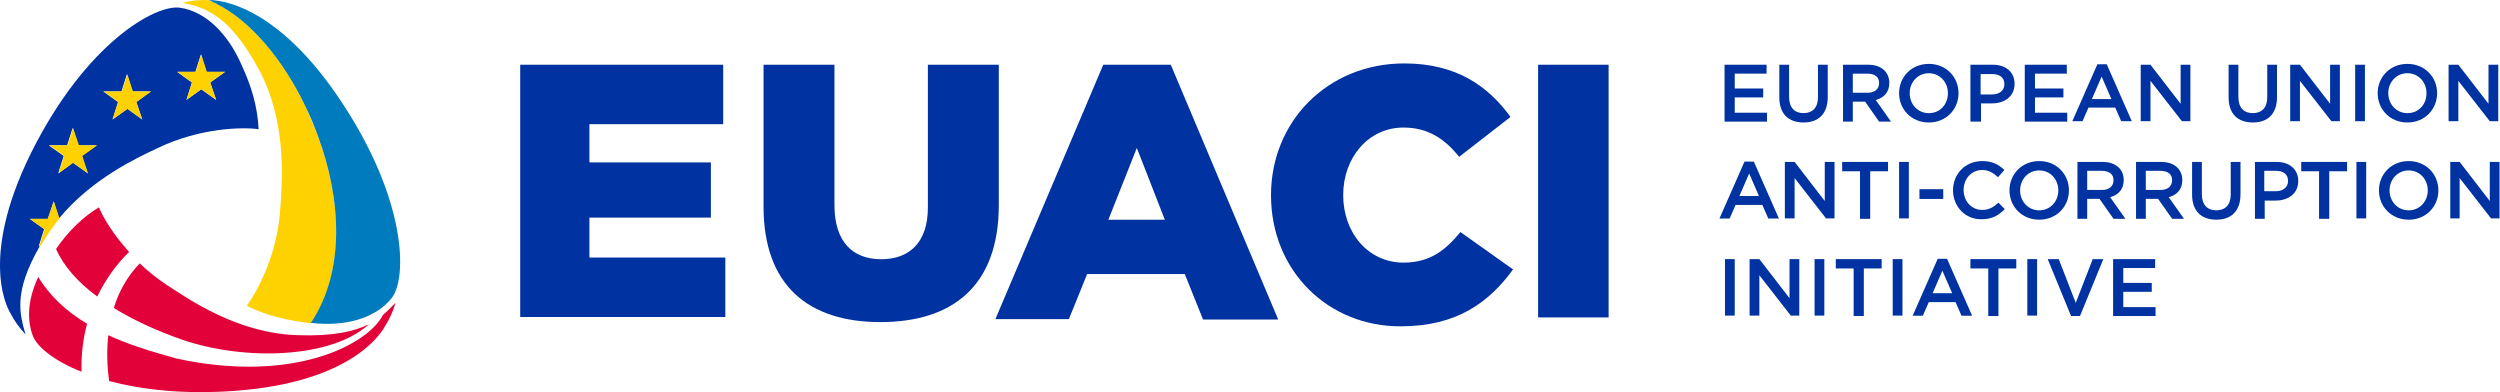<svg width="255" height="40" viewBox="0 0 255 40" fill="none" xmlns="http://www.w3.org/2000/svg">
<path d="M175.904 6.602H180.192V7.511H176.943V9.027H179.845V9.937H176.943V11.497H180.235V12.406H175.904V6.602Z" fill="#0033A1"/>
<path d="M181.491 9.937V6.602H182.487V9.894C182.487 10.977 183.05 11.54 183.96 11.54C184.869 11.54 185.432 10.977 185.432 9.937V6.602H186.429V9.894C186.429 11.627 185.476 12.493 183.96 12.493C182.444 12.493 181.491 11.627 181.491 9.937Z" fill="#0033A1"/>
<path d="M187.988 6.602H190.544C191.887 6.602 192.71 7.338 192.71 8.464C192.71 9.417 192.147 9.981 191.324 10.197L192.883 12.406H191.67L190.241 10.37H188.985V12.406H187.988V6.602ZM190.501 9.461C191.237 9.461 191.67 9.071 191.67 8.464C191.67 7.858 191.237 7.511 190.457 7.511H188.985V9.461H190.501Z" fill="#0033A1"/>
<path d="M193.706 9.505C193.706 7.859 194.962 6.516 196.738 6.516C198.514 6.516 199.77 7.859 199.77 9.505C199.77 11.151 198.514 12.494 196.738 12.494C194.962 12.494 193.706 11.151 193.706 9.505ZM198.687 9.505C198.687 8.378 197.864 7.469 196.738 7.469C195.612 7.469 194.789 8.378 194.789 9.505C194.789 10.631 195.612 11.541 196.738 11.541C197.908 11.541 198.687 10.631 198.687 9.505Z" fill="#0033A1"/>
<path d="M200.983 6.602H203.279C204.621 6.602 205.488 7.381 205.488 8.551C205.488 9.851 204.448 10.544 203.192 10.544H202.066V12.406H200.983V6.602ZM203.192 9.634C203.972 9.634 204.448 9.201 204.448 8.594C204.448 7.901 203.972 7.555 203.192 7.555H202.022V9.634H203.192Z" fill="#0033A1"/>
<path d="M206.527 6.602H210.815V7.511H207.566V9.027H210.469V9.937H207.566V11.497H210.858V12.406H206.527V6.602Z" fill="#0033A1"/>
<path d="M213.934 6.555H214.887L217.443 12.36H216.36L215.753 10.973H213.024L212.418 12.36H211.378L213.934 6.555ZM215.363 10.107L214.367 7.811L213.371 10.107H215.363Z" fill="#0033A1"/>
<path d="M218.395 6.602H219.348L222.424 10.587V6.602H223.42V12.363H222.554L219.348 8.248V12.363H218.352V6.602H218.395Z" fill="#0033A1"/>
<path d="M227.318 9.937V6.602H228.315V9.894C228.315 10.977 228.878 11.54 229.787 11.54C230.697 11.54 231.26 10.977 231.26 9.937V6.602H232.256V9.894C232.256 11.627 231.303 12.493 229.787 12.493C228.271 12.493 227.318 11.627 227.318 9.937Z" fill="#0033A1"/>
<path d="M233.642 6.602H234.595L237.671 10.587V6.602H238.667V12.363H237.801L234.595 8.248V12.363H233.599V6.602H233.642Z" fill="#0033A1"/>
<path d="M240.226 6.602H241.222V12.363H240.226V6.602Z" fill="#0033A1"/>
<path d="M242.522 9.505C242.522 7.859 243.778 6.516 245.554 6.516C247.33 6.516 248.586 7.859 248.586 9.505C248.586 11.151 247.33 12.494 245.554 12.494C243.778 12.494 242.522 11.151 242.522 9.505ZM247.503 9.505C247.503 8.378 246.68 7.469 245.554 7.469C244.428 7.469 243.605 8.378 243.605 9.505C243.605 10.631 244.428 11.541 245.554 11.541C246.724 11.541 247.503 10.631 247.503 9.505Z" fill="#0033A1"/>
<path d="M249.799 6.602H250.752L253.827 10.587V6.602H254.823V12.363H253.957L250.752 8.248V12.363H249.755V6.602H249.799Z" fill="#0033A1"/>
<path d="M177.939 16.484H178.892L181.448 22.289H180.365L179.759 20.903H177.03L176.423 22.289H175.384L177.939 16.484ZM179.412 19.993L178.416 17.697L177.42 19.993H179.412Z" fill="#0033A1"/>
<path d="M182.097 16.516H183.05L186.125 20.501V16.516H187.122V22.277H186.255L183.05 18.162V22.277H182.054V16.516H182.097Z" fill="#0033A1"/>
<path d="M189.721 17.469H187.902V16.516H192.58V17.469H190.761V22.32H189.721V17.469Z" fill="#0033A1"/>
<path d="M193.706 16.516H194.702V22.277H193.706V16.516Z" fill="#0033A1"/>
<path d="M195.785 19.297H198.211V20.293H195.785V19.297Z" fill="#0033A1"/>
<path d="M199.207 19.419C199.207 17.773 200.42 16.43 202.196 16.43C203.279 16.43 203.885 16.82 204.448 17.339L203.798 18.076C203.322 17.643 202.845 17.339 202.196 17.339C201.07 17.339 200.29 18.249 200.29 19.375C200.29 20.502 201.07 21.412 202.196 21.412C202.889 21.412 203.365 21.108 203.842 20.675L204.491 21.325C203.885 21.931 203.235 22.364 202.152 22.364C200.463 22.408 199.207 21.065 199.207 19.419Z" fill="#0033A1"/>
<path d="M204.968 19.419C204.968 17.773 206.224 16.43 208 16.43C209.776 16.43 211.032 17.773 211.032 19.419C211.032 21.065 209.776 22.408 208 22.408C206.224 22.408 204.968 21.065 204.968 19.419ZM209.949 19.419C209.949 18.292 209.126 17.383 208 17.383C206.874 17.383 206.051 18.292 206.051 19.419C206.051 20.545 206.874 21.455 208 21.455C209.126 21.455 209.949 20.545 209.949 19.419Z" fill="#0033A1"/>
<path d="M211.898 16.516H214.454C215.797 16.516 216.62 17.252 216.62 18.378C216.62 19.331 216.057 19.895 215.234 20.111L216.793 22.32H215.58L214.151 20.285H212.895V22.32H211.898V16.516ZM214.411 19.375C215.147 19.375 215.58 18.985 215.58 18.378C215.58 17.772 215.147 17.425 214.367 17.425H212.895V19.375H214.411Z" fill="#0033A1"/>
<path d="M217.875 16.516H220.431C221.773 16.516 222.596 17.252 222.596 18.378C222.596 19.331 222.033 19.895 221.21 20.111L222.77 22.32H221.557L220.127 20.285H218.871V22.32H217.875V16.516ZM220.387 19.375C221.124 19.375 221.557 18.985 221.557 18.378C221.557 17.772 221.124 17.425 220.344 17.425H218.871V19.375H220.387Z" fill="#0033A1"/>
<path d="M223.593 19.851V16.516H224.589V19.808C224.589 20.891 225.152 21.454 226.062 21.454C226.971 21.454 227.534 20.891 227.534 19.851V16.516H228.531V19.808C228.531 21.541 227.578 22.407 226.062 22.407C224.546 22.407 223.593 21.541 223.593 19.851Z" fill="#0033A1"/>
<path d="M229.917 16.516H232.213C233.555 16.516 234.422 17.295 234.422 18.465C234.422 19.765 233.382 20.458 232.126 20.458H231V22.32H230.004V16.516H229.917ZM232.126 19.505C232.906 19.505 233.382 19.072 233.382 18.465C233.382 17.772 232.906 17.425 232.126 17.425H230.957V19.505H232.126Z" fill="#0033A1"/>
<path d="M236.544 17.469H234.725V16.516H239.403V17.469H237.584V22.32H236.544V17.469Z" fill="#0033A1"/>
<path d="M240.356 16.516H241.352V22.277H240.356V16.516Z" fill="#0033A1"/>
<path d="M242.652 19.419C242.652 17.773 243.908 16.43 245.684 16.43C247.46 16.43 248.716 17.773 248.716 19.419C248.716 21.065 247.46 22.408 245.684 22.408C243.908 22.408 242.652 21.065 242.652 19.419ZM247.633 19.419C247.633 18.292 246.81 17.383 245.684 17.383C244.558 17.383 243.735 18.292 243.735 19.419C243.735 20.545 244.558 21.455 245.684 21.455C246.81 21.455 247.633 20.545 247.633 19.419Z" fill="#0033A1"/>
<path d="M249.929 16.516H250.882L253.957 20.501V16.516H254.953V22.277H254.087L250.882 18.162V22.277H249.929V16.516Z" fill="#0033A1"/>
<path d="M175.947 26.43H176.943V32.191H175.947V26.43Z" fill="#0033A1"/>
<path d="M178.502 26.43H179.455L182.531 30.415V26.43H183.527V32.191H182.661L179.455 28.076V32.191H178.459V26.43H178.502Z" fill="#0033A1"/>
<path d="M185.086 26.43H186.082V32.191H185.086V26.43Z" fill="#0033A1"/>
<path d="M189.071 27.383H187.251V26.43H191.929V27.383H190.11V32.235H189.071V27.383Z" fill="#0033A1"/>
<path d="M193.056 26.43H194.052V32.191H193.056V26.43Z" fill="#0033A1"/>
<path d="M197.647 26.398H198.6L201.156 32.203H200.073L199.467 30.817H196.738L196.131 32.203H195.092L197.647 26.398ZM199.12 29.907L198.124 27.611L197.128 29.907H199.12Z" fill="#0033A1"/>
<path d="M202.802 27.383H200.983V26.43H205.661V27.383H203.842V32.235H202.802V27.383Z" fill="#0033A1"/>
<path d="M206.787 26.43H207.783V32.191H206.787V26.43Z" fill="#0033A1"/>
<path d="M208.866 26.43H209.992L211.725 30.892L213.458 26.43H214.54L212.158 32.235H211.249L208.866 26.43Z" fill="#0033A1"/>
<path d="M215.537 26.43H219.825V27.339H216.576V28.856H219.478V29.765H216.576V31.325H219.868V32.235H215.537V26.43Z" fill="#0033A1"/>
<path d="M32.444 13.917C32.097 13.094 31.751 12.227 31.404 11.404C31.318 11.231 31.274 11.101 31.188 10.928C28.892 6.076 25.514 2.09 22.092 0.401C22.092 0.401 22.048 0.401 22.048 0.357C21.962 0.314 21.832 0.271 21.745 0.227C21.702 0.227 21.702 0.184 21.659 0.184C21.529 0.141 21.399 0.097 21.269 0.011C20.402 -0.032 19.536 0.054 18.627 0.271C20.879 0.791 23.348 1.397 26.466 7.202C29.325 12.617 28.762 18.639 28.589 21.281C28.286 26.22 26.033 30.032 25.167 31.201C27.246 32.241 29.542 32.718 31.751 32.977C35.216 27.692 34.826 20.371 32.444 13.917Z" fill="#FDD200"/>
<path d="M34.523 9.931C27.506 -0.423 21.356 0.01 21.269 0.01C21.399 0.054 21.529 0.097 21.659 0.184C21.702 0.184 21.702 0.227 21.745 0.227C21.832 0.27 21.962 0.314 22.049 0.357C22.049 0.357 22.092 0.357 22.092 0.4C25.514 2.09 28.892 6.075 31.188 10.927C31.665 11.88 32.054 12.877 32.444 13.916C34.827 20.371 35.217 27.692 31.708 32.934C35.39 33.367 38.379 32.37 39.938 30.421C41.541 28.472 41.584 20.328 34.523 9.931Z" fill="#007BBE"/>
<path d="M24.647 6.64C23.174 3.261 20.835 1.138 18.366 0.791C15.898 0.402 8.751 4.387 3.163 15.607C-2.381 26.827 1.04 31.895 1.084 31.982C1.474 32.762 1.993 33.455 2.6 34.105C2.037 32.069 1.3 29.859 4.116 25.007L3.943 25.137L4.506 23.361L3.033 22.322H4.896L5.459 20.545L6.022 22.278C9.357 18.249 13.905 16.127 16.027 15.13C20.489 12.964 24.95 12.964 26.38 13.181C26.25 10.755 25.643 8.806 24.647 6.64ZM8.967 17.686L7.451 16.603L5.935 17.686L6.498 15.91L4.982 14.827H6.845L7.408 13.051L7.971 14.827H9.833L8.317 15.91L8.967 17.686ZM14.511 12.185L12.995 11.102L11.479 12.185L12.043 10.409L10.527 9.325H12.389L12.952 7.549L13.515 9.325H15.378L13.905 10.409L14.511 12.185ZM22.048 10.192L20.532 9.109L19.016 10.192L19.579 8.416L18.063 7.333H19.926L20.489 5.557L21.052 7.333H22.958L21.442 8.416L22.048 10.192Z" fill="#0033A1"/>
<path d="M21.096 7.323L20.532 5.547L19.969 7.323H18.106L19.579 8.406L19.016 10.183L20.532 9.1L22.049 10.183L21.442 8.406L22.959 7.323H21.096Z" fill="#FDD200"/>
<path d="M4.852 22.323H3.033L4.549 23.406L3.986 25.183L4.159 25.053C4.376 24.706 4.592 24.316 4.852 23.926C5.242 23.363 5.632 22.8 6.065 22.28L5.502 20.547L4.852 22.323Z" fill="#FDD200"/>
<path d="M8.058 14.823L7.451 13.047L6.888 14.823H5.025L6.542 15.906L5.978 17.683L7.451 16.6L8.968 17.683L8.404 15.906L9.921 14.823H8.058Z" fill="#FDD200"/>
<path d="M13.559 9.327L12.996 7.594L12.433 9.327H10.57L12.043 10.41L11.48 12.186L12.996 11.103L14.512 12.186L13.906 10.41L15.422 9.327H13.559Z" fill="#FDD200"/>
<path d="M40.327 30.898C39.938 31.288 39.548 31.721 39.071 32.111C37.555 35.1 30.018 39.173 18.02 36.573C15.335 35.837 12.995 35.1 11.046 34.191C10.873 35.75 10.916 37.353 11.133 38.869C14.425 39.736 18.713 40.256 23.954 39.866C36.516 38.956 39.158 33.411 39.245 33.324C39.721 32.545 40.111 31.765 40.327 30.898Z" fill="#E3013A"/>
<path d="M11.609 31.416C13.645 32.672 16.027 33.755 18.626 34.665C24.994 36.831 33.83 36.571 37.642 33.062C36.169 33.798 34.003 34.318 30.365 34.188C24.214 34.015 19.233 30.506 17.024 29.076C15.984 28.383 15.075 27.647 14.252 26.867C13.039 28.123 12.129 29.683 11.609 31.416Z" fill="#E3013A"/>
<path d="M9.92 30.246C10.743 28.556 11.826 26.997 13.169 25.697C11.436 23.791 10.44 22.015 10.094 21.148C8.534 22.058 6.888 23.661 5.719 25.394C6.498 27.17 7.971 28.816 9.92 30.246Z" fill="#E3013A"/>
<path d="M8.881 33.023C6.715 31.723 5.112 30.207 3.899 28.258C2.86 30.467 2.687 32.59 3.38 34.323C3.813 35.362 5.459 36.792 8.318 37.918C8.274 36.272 8.448 34.626 8.881 33.023Z" fill="#E3013A"/>
<path d="M53.019 6.602H73.766V12.666H60.122V16.565H72.51V22.197H60.122V26.269H73.983V32.334H53.062V6.602H53.019Z" fill="#0033A1"/>
<path d="M77.881 21.07V6.602H85.115V20.941C85.115 24.666 86.978 26.442 89.88 26.442C92.738 26.442 94.644 24.753 94.644 21.157V6.602H101.878V20.897C101.878 29.215 97.113 32.853 89.793 32.853C82.473 32.853 77.881 29.128 77.881 21.07Z" fill="#0033A1"/>
<path d="M112.533 6.602H119.42L130.379 32.594H122.712L120.85 27.958H110.887L109.025 32.55H101.531L112.533 6.602ZM118.814 22.413L115.955 15.092L113.053 22.413H118.814Z" fill="#0033A1"/>
<path d="M129.643 19.898C129.643 12.404 135.403 6.469 143.244 6.469C148.528 6.469 151.777 8.765 154.072 11.927L148.831 15.999C147.358 14.136 145.626 13.01 143.157 13.01C139.562 13.01 137.006 16.086 137.006 19.898C137.006 23.753 139.562 26.786 143.157 26.786C145.842 26.786 147.445 25.53 148.961 23.667L154.332 27.479C151.907 30.815 148.615 33.284 142.897 33.284C135.533 33.327 129.643 27.696 129.643 19.898Z" fill="#0033A1"/>
<path d="M156.888 6.602H164.078V32.377H156.888V6.602Z" fill="#0033A1"/>
</svg>
